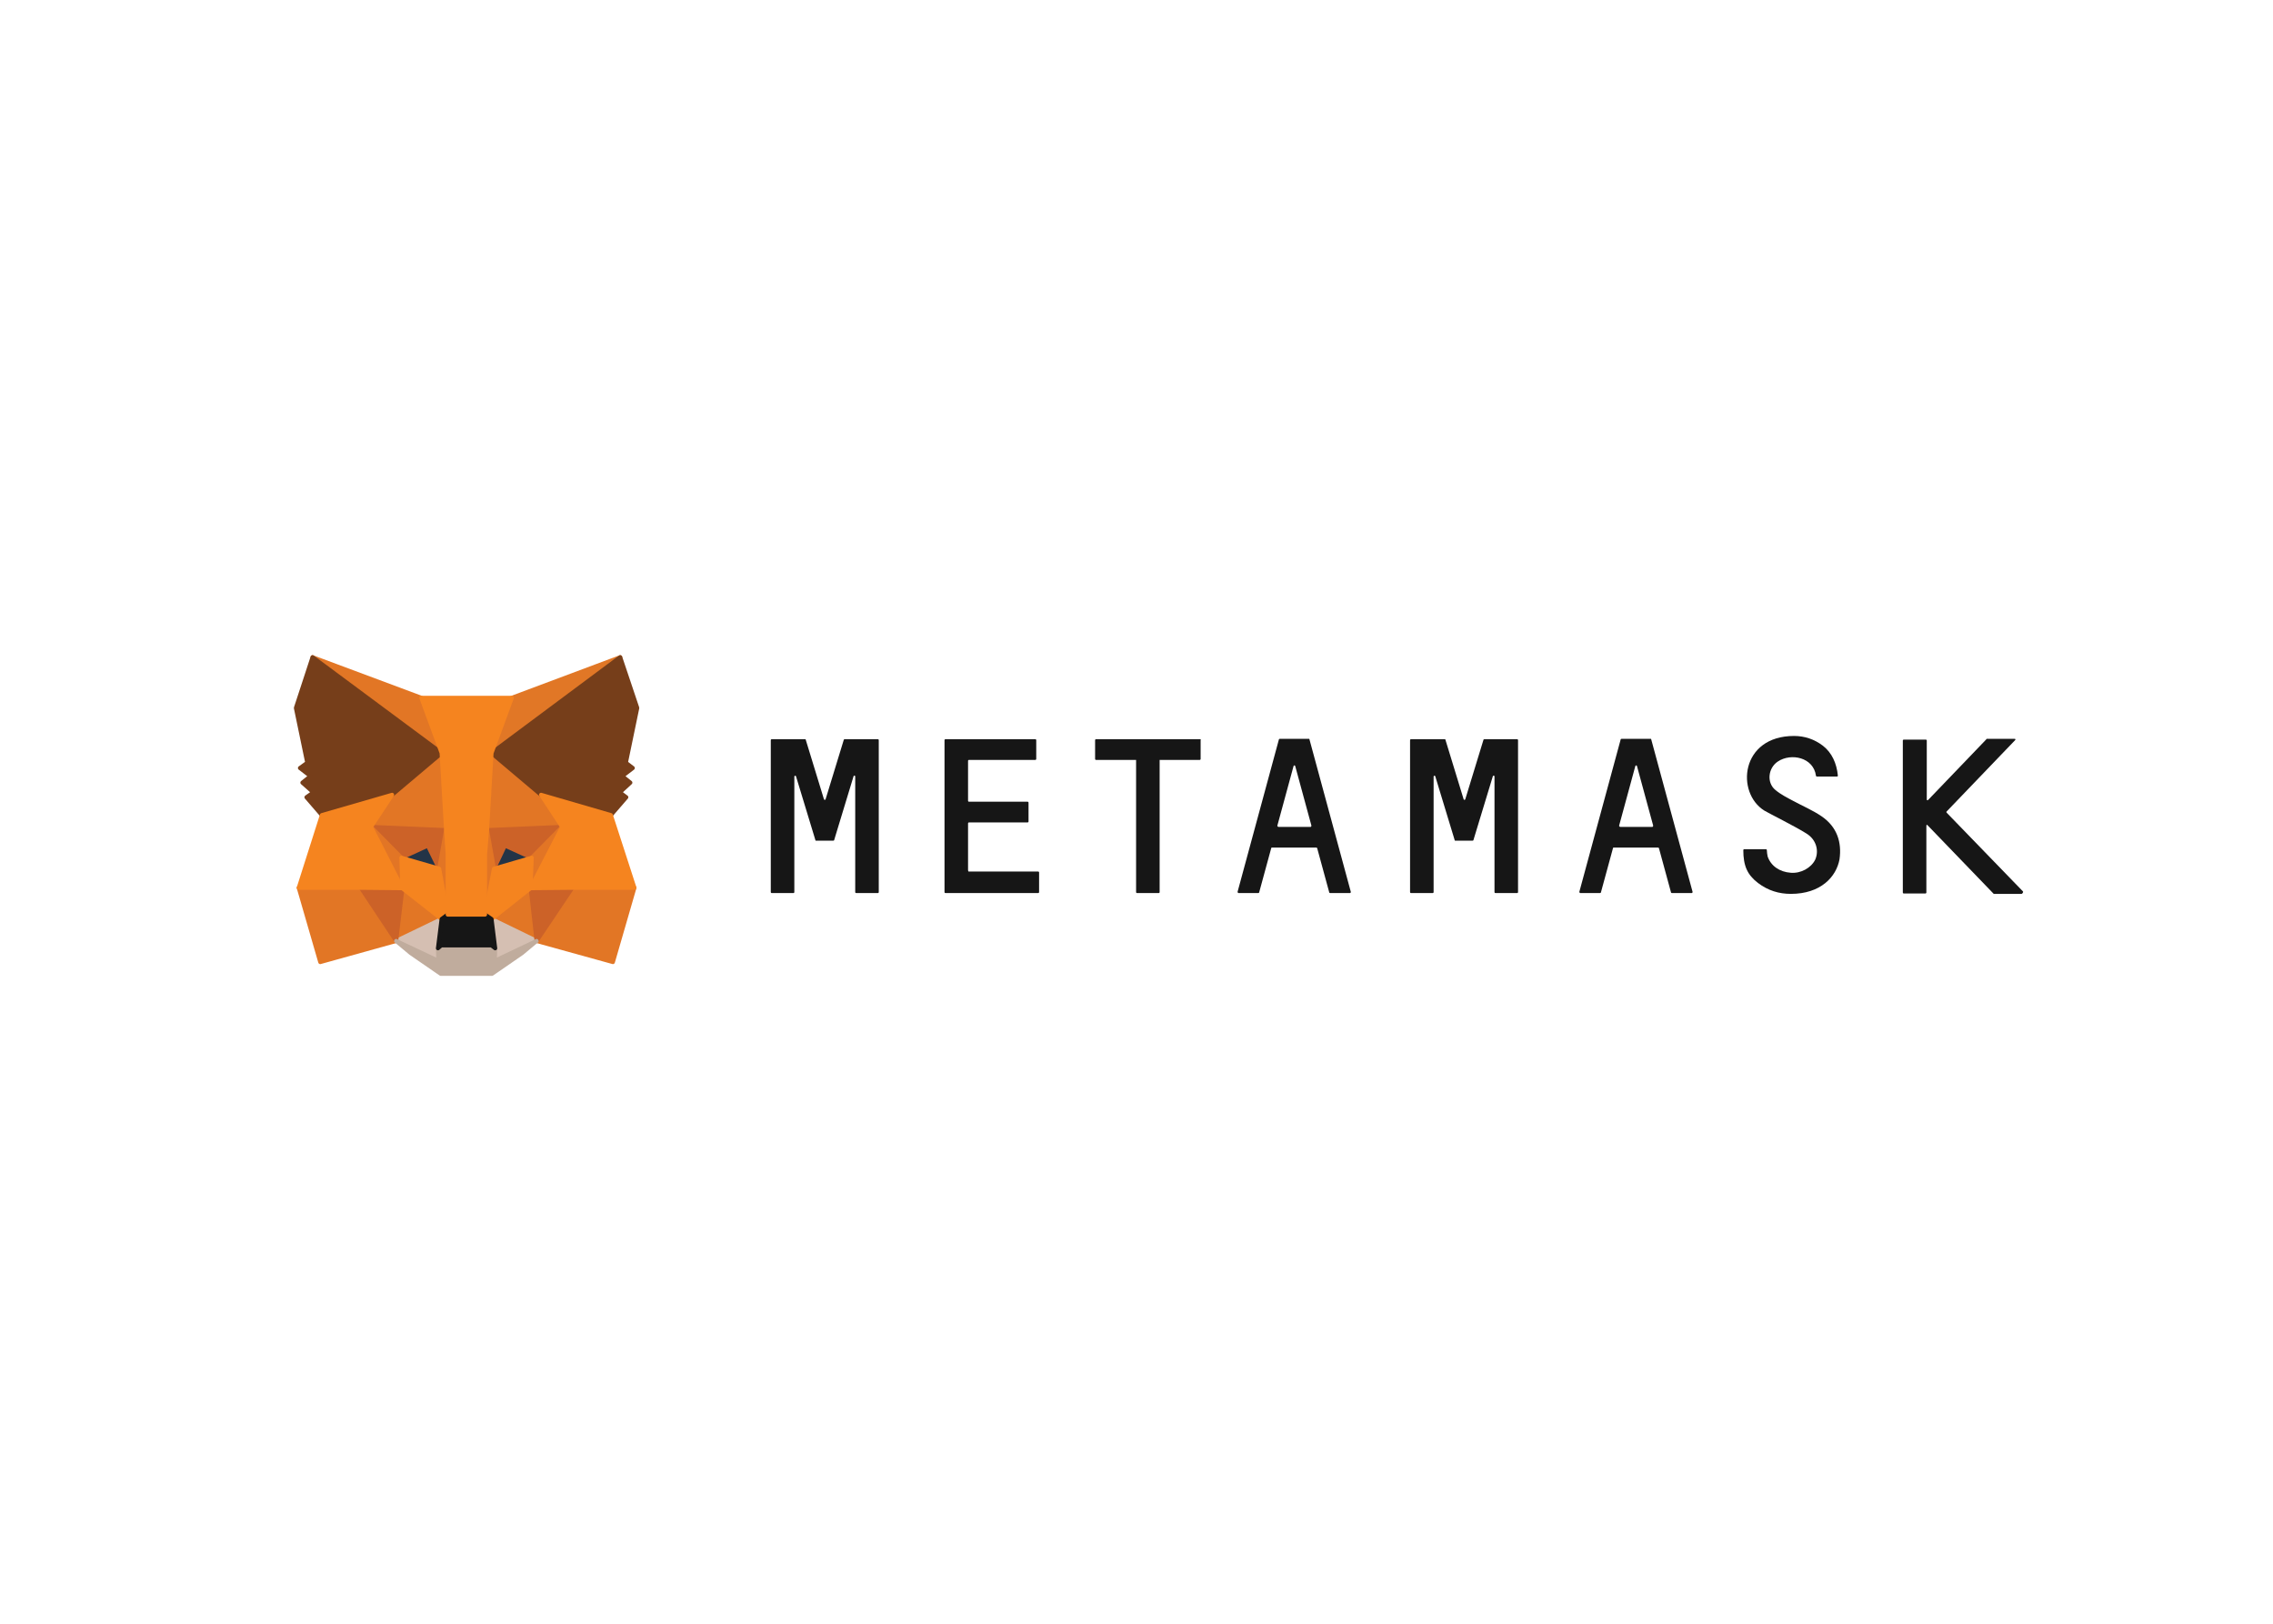 <?xml version="1.0" encoding="UTF-8"?>
<!-- Generator: Adobe Illustrator 24.3.0, SVG Export Plug-In . SVG Version: 6.00 Build 0)  -->
<svg xmlns="http://www.w3.org/2000/svg" xmlns:xlink="http://www.w3.org/1999/xlink" version="1.1" id="katman_1" x="0px" y="0px" viewBox="0 0 560 400" style="enable-background:new 0 0 560 400;" xml:space="preserve">
<style type="text/css">
	.st0{fill:#161616;}
	.st1{fill:#E17726;stroke:#E17726;stroke-linecap:round;stroke-linejoin:round;}
	.st2{fill:#E27625;stroke:#E27625;stroke-linecap:round;stroke-linejoin:round;}
	.st3{fill:#D5BFB2;stroke:#D5BFB2;stroke-linecap:round;stroke-linejoin:round;}
	.st4{fill:#233447;stroke:#233447;stroke-linecap:round;stroke-linejoin:round;}
	.st5{fill:#CC6228;stroke:#CC6228;stroke-linecap:round;stroke-linejoin:round;}
	.st6{fill:#E27525;stroke:#E27525;stroke-linecap:round;stroke-linejoin:round;}
	.st7{fill:#F5841F;stroke:#F5841F;stroke-linecap:round;stroke-linejoin:round;}
	.st8{fill:#C0AC9D;stroke:#C0AC9D;stroke-linecap:round;stroke-linejoin:round;}
	.st9{fill:#161616;stroke:#161616;stroke-linecap:round;stroke-linejoin:round;}
	.st10{fill:#763E1A;stroke:#763E1A;stroke-linecap:round;stroke-linejoin:round;}
</style>
<g>
	<path class="st0" d="M448.8,201.1c-2.2-1.5-4.6-2.5-7-3.8c-1.5-0.8-3.1-1.6-4.4-2.7c-2.2-1.8-1.8-5.4,0.6-7c3.3-2.2,8.8-1,9.4,3.5   c0,0.1,0.1,0.2,0.2,0.2h5c0.1,0,0.2-0.1,0.2-0.2c-0.3-3.1-1.5-5.7-3.7-7.4c-2.1-1.6-4.5-2.4-7.1-2.4c-13.2,0-14.4,14-7.3,18.4   c0.8,0.5,7.8,4,10.3,5.6c2.5,1.5,3.2,4.3,2.2,6.5c-1,2-3.5,3.4-6,3.2c-2.8-0.2-4.9-1.7-5.7-4c-0.1-0.4-0.2-1.2-0.2-1.6   c0-0.1-0.1-0.2-0.2-0.2h-5.4c-0.1,0-0.2,0.1-0.2,0.2c0,3.9,1,6.1,3.6,8.1c2.5,1.9,5.2,2.7,8.1,2.7c7.4,0,11.2-4.2,12-8.5   C453.8,207.5,452.6,203.7,448.8,201.1z"></path>
	<path class="st0" d="M213.1,182.1h-2.4h-2.6c-0.1,0-0.2,0.1-0.2,0.1l-4.5,14.7c-0.1,0.2-0.3,0.2-0.4,0l-4.5-14.7   c0-0.1-0.1-0.1-0.2-0.1h-2.6h-2.4h-3.2c-0.1,0-0.2,0.1-0.2,0.2v37.5c0,0.1,0.1,0.2,0.2,0.2h5.4c0.1,0,0.2-0.1,0.2-0.2v-28.5   c0-0.2,0.3-0.3,0.4-0.1l4.5,14.8l0.3,1c0,0.1,0.1,0.1,0.2,0.1h4.2c0.1,0,0.2-0.1,0.2-0.1l0.3-1l4.5-14.8c0.1-0.2,0.4-0.2,0.4,0.1   v28.5c0,0.1,0.1,0.2,0.2,0.2h5.4c0.1,0,0.2-0.1,0.2-0.2v-37.5c0-0.1-0.1-0.2-0.2-0.2H213.1L213.1,182.1z"></path>
	<path class="st0" d="M365.7,182.1c-0.1,0-0.2,0.1-0.2,0.1l-4.5,14.7c-0.1,0.2-0.3,0.2-0.4,0l-4.5-14.7c0-0.1-0.1-0.1-0.2-0.1h-8.3   c-0.1,0-0.2,0.1-0.2,0.2v37.5c0,0.1,0.1,0.2,0.2,0.2h5.4c0.1,0,0.2-0.1,0.2-0.2v-28.5c0-0.2,0.3-0.3,0.4-0.1l4.5,14.8l0.3,1   c0,0.1,0.1,0.1,0.2,0.1h4.2c0.1,0,0.2-0.1,0.2-0.1l0.3-1l4.5-14.8c0.1-0.2,0.4-0.2,0.4,0.1v28.5c0,0.1,0.1,0.2,0.2,0.2h5.4   c0.1,0,0.2-0.1,0.2-0.2v-37.5c0-0.1-0.1-0.2-0.2-0.2H365.7L365.7,182.1z"></path>
	<path class="st0" d="M295.7,182.1h-10.1h-5.4H270c-0.1,0-0.2,0.1-0.2,0.2v4.7c0,0.1,0.1,0.2,0.2,0.2h9.9v32.6   c0,0.1,0.1,0.2,0.2,0.2h5.4c0.1,0,0.2-0.1,0.2-0.2v-32.6h9.9c0.1,0,0.2-0.1,0.2-0.2v-4.7C295.9,182.2,295.8,182.1,295.7,182.1z"></path>
	<path class="st0" d="M327.7,220h4.9c0.1,0,0.2-0.1,0.2-0.3l-10.2-37.6c0-0.1-0.1-0.1-0.2-0.1h-1.9h-3.3h-1.9   c-0.1,0-0.2,0.1-0.2,0.1l-10.2,37.6c0,0.1,0.1,0.3,0.2,0.3h4.9c0.1,0,0.2-0.1,0.2-0.1l3-11c0-0.1,0.1-0.1,0.2-0.1h10.9   c0.1,0,0.2,0.1,0.2,0.1l3,11C327.5,219.9,327.6,220,327.7,220z M314.7,203.4l4-14.7c0.1-0.2,0.3-0.2,0.4,0l4,14.7   c0,0.1-0.1,0.3-0.2,0.3h-7.9C314.8,203.7,314.7,203.5,314.7,203.4z"></path>
	<path class="st0" d="M411.9,220h4.9c0.1,0,0.2-0.1,0.2-0.3l-10.2-37.6c0-0.1-0.1-0.1-0.2-0.1h-1.9h-3.3h-1.9   c-0.1,0-0.2,0.1-0.2,0.1l-10.2,37.6c0,0.1,0.1,0.3,0.2,0.3h4.9c0.1,0,0.2-0.1,0.2-0.1l3-11c0-0.1,0.1-0.1,0.2-0.1h10.9   c0.1,0,0.2,0.1,0.2,0.1l3,11C411.7,219.9,411.8,220,411.9,220z M398.9,203.4l4-14.7c0.1-0.2,0.3-0.2,0.4,0l4,14.7   c0,0.1-0.1,0.3-0.2,0.3h-7.9C399,203.7,398.9,203.5,398.9,203.4z"></path>
	<path class="st0" d="M238.5,214.4v-11.6c0-0.1,0.1-0.2,0.2-0.2h14.5c0.1,0,0.2-0.1,0.2-0.2v-4.7c0-0.1-0.1-0.2-0.2-0.2h-14.5   c-0.1,0-0.2-0.1-0.2-0.2v-9.9c0-0.1,0.1-0.2,0.2-0.2h16.4c0.1,0,0.2-0.1,0.2-0.2v-4.7c0-0.1-0.1-0.2-0.2-0.2h-16.6h-5.6   c-0.1,0-0.2,0.1-0.2,0.2v4.9v10.4v5.1v12v5.1c0,0.1,0.1,0.2,0.2,0.2h5.6h17.3c0.1,0,0.2-0.1,0.2-0.2v-4.9c0-0.1-0.1-0.2-0.2-0.2   h-17.2C238.6,214.6,238.5,214.5,238.5,214.4z"></path>
	<path class="st0" d="M498.4,219.6l-18.8-19.4c-0.1-0.1-0.1-0.2,0-0.3l16.9-17.6c0.1-0.1,0-0.3-0.1-0.3h-6.9c-0.1,0-0.1,0-0.1,0.1   L475,197.1c-0.1,0.1-0.3,0-0.3-0.1v-14.6c0-0.1-0.1-0.2-0.2-0.2H469c-0.1,0-0.2,0.1-0.2,0.2v37.5c0,0.1,0.1,0.2,0.2,0.2h5.4   c0.1,0,0.2-0.1,0.2-0.2v-16.5c0-0.2,0.2-0.3,0.3-0.1l16.2,16.8c0,0,0.1,0.1,0.1,0.1h6.9C498.4,220,498.5,219.7,498.4,219.6z"></path>
</g>
<g>
	<polygon class="st1" points="152.8,161.9 120,186.3 126.1,171.9  "></polygon>
	<g>
		<polygon class="st2" points="77,161.9 109.6,186.5 103.8,171.9   "></polygon>
		<polygon class="st2" points="141,218.4 132.2,231.8 151,237 156.3,218.7   "></polygon>
		<polygon class="st2" points="73.6,218.7 78.9,237 97.6,231.8 88.9,218.4   "></polygon>
		<polygon class="st2" points="96.6,195.8 91.4,203.7 109.9,204.5 109.3,184.5   "></polygon>
		<polygon class="st2" points="133.3,195.8 120.4,184.3 120,204.5 138.5,203.7   "></polygon>
		<polygon class="st2" points="97.6,231.8 108.8,226.4 99.1,218.8   "></polygon>
		<polygon class="st2" points="121.1,226.4 132.2,231.8 130.7,218.8   "></polygon>
	</g>
	<g>
		<polygon class="st3" points="132.2,231.8 121.1,226.4 122,233.6 121.9,236.7   "></polygon>
		<polygon class="st3" points="97.6,231.8 108,236.7 107.9,233.6 108.8,226.4   "></polygon>
	</g>
	<polygon class="st4" points="108.2,214 98.9,211.3 105.4,208.3  "></polygon>
	<polygon class="st4" points="121.7,214 124.4,208.3 131,211.3  "></polygon>
	<g>
		<polygon class="st5" points="97.6,231.8 99.2,218.4 88.9,218.7   "></polygon>
		<polygon class="st5" points="130.7,218.4 132.2,231.8 141,218.7   "></polygon>
		<polygon class="st5" points="138.5,203.7 120,204.5 121.7,214 124.4,208.3 131,211.3   "></polygon>
		<polygon class="st5" points="98.9,211.3 105.4,208.3 108.2,214 109.9,204.5 91.4,203.7   "></polygon>
	</g>
	<g>
		<polygon class="st6" points="91.4,203.7 99.1,218.8 98.9,211.3   "></polygon>
		<polygon class="st6" points="131,211.3 130.7,218.8 138.5,203.7   "></polygon>
		<polygon class="st6" points="109.9,204.5 108.2,214 110.3,225.3 110.8,210.4   "></polygon>
		<polygon class="st6" points="120,204.5 119.1,210.4 119.5,225.3 121.7,214   "></polygon>
	</g>
	<polygon class="st7" points="121.7,214 119.5,225.3 121.1,226.4 130.7,218.8 131,211.3  "></polygon>
	<polygon class="st7" points="98.9,211.3 99.1,218.8 108.8,226.4 110.3,225.3 108.2,214  "></polygon>
	<polygon class="st8" points="121.9,236.7 122,233.6 121.1,232.9 108.7,232.9 107.9,233.6 108,236.7 97.6,231.8 101.2,234.8    108.6,239.9 121.2,239.9 128.6,234.8 132.2,231.8  "></polygon>
	<polygon class="st9" points="121.1,226.4 119.5,225.3 110.3,225.3 108.8,226.4 107.9,233.6 108.7,232.9 121.1,232.9 122,233.6  "></polygon>
	<g>
		<polygon class="st10" points="154.2,187.9 157,174.4 152.8,161.9 121.1,185.5 133.3,195.8 150.5,200.8 154.3,196.4 152.7,195.2     155.3,192.8 153.3,191.2 155.9,189.2   "></polygon>
		<polygon class="st10" points="72.9,174.4 75.7,187.9 73.9,189.2 76.5,191.2 74.5,192.8 77.2,195.2 75.5,196.4 79.3,200.8     96.6,195.8 108.8,185.5 77,161.9   "></polygon>
	</g>
	<polygon class="st7" points="150.5,200.8 133.3,195.8 138.5,203.7 130.7,218.8 141,218.7 156.3,218.7  "></polygon>
	<polygon class="st7" points="96.6,195.8 79.3,200.8 73.6,218.7 88.9,218.7 99.1,218.8 91.4,203.7  "></polygon>
	<polygon class="st7" points="120,204.5 121.1,185.5 126.1,171.9 103.8,171.9 108.8,185.5 109.9,204.5 110.3,210.5 110.3,225.3    119.5,225.3 119.5,210.5  "></polygon>
</g>
</svg>
